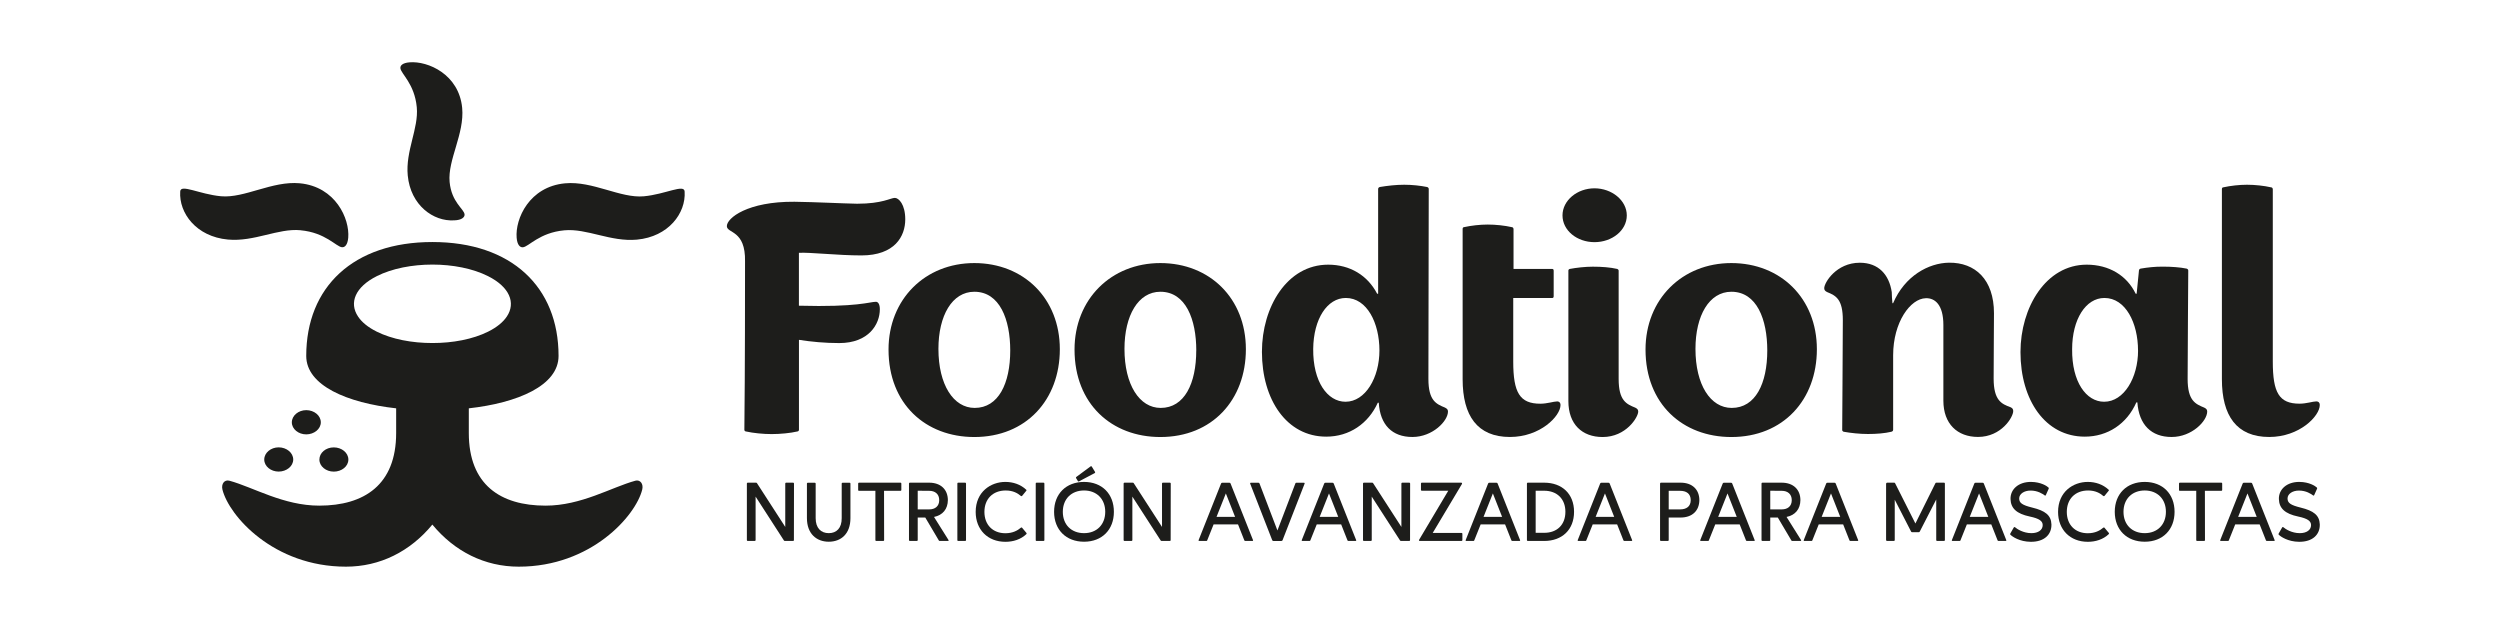 <?xml version="1.0" encoding="UTF-8"?>
<svg xmlns="http://www.w3.org/2000/svg" version="1.1" viewBox="0 0 595.28 149.74">
  <defs>
    <style>
      .cls-1 {
        fill: #1d1d1b;
      }
    </style>
  </defs>
  <!-- Generator: Adobe Illustrator 28.6.0, SVG Export Plug-In . SVG Version: 1.2.0 Build 709)  -->
  <g>
    <g id="Capa_1">
      <g>
        <path class="cls-1" d="M188.86,114.93c.12,0,.2.08.2.2l-.02,13.48c0,.12-.06.2-.18.2h-1.98c-.08,0-.18-.06-.22-.12l-6.74-10.44v10.36c0,.12-.08.2-.2.2h-1.68c-.12,0-.2-.08-.2-.2v-13.48c0-.12.08-.2.2-.2h1.98c.14,0,.2.06.24.14l6.72,10.4v-10.34c0-.12.08-.2.2-.2h1.68Z"/>
        <path class="cls-1" d="M192.14,115.13c0-.12.08-.18.2-.18h1.68c.12,0,.2.08.2.18v8.26c0,2.34,1.26,3.56,3.12,3.56s3.1-1.22,3.08-3.56v-8.26c0-.12.08-.18.2-.18h1.7c.1,0,.18.06.18.18v8.26c0,3.72-2.24,5.6-5.16,5.6s-5.2-1.9-5.2-5.62v-8.24Z"/>
        <path class="cls-1" d="M204.52,116.87c-.12,0-.18-.06-.18-.18v-1.56c0-.12.08-.2.2-.2h9.9c.1,0,.18.08.18.2v1.56c0,.1-.08.18-.2.18h-3.92l.02,11.76c0,.1-.08.18-.2.18h-1.68c-.12,0-.2-.08-.2-.18v-11.76h-3.92Z"/>
        <path class="cls-1" d="M218.52,123.23v5.38c0,.12-.08.2-.2.2h-1.68c-.12,0-.2-.08-.2-.2v-13.48c0-.12.08-.2.2-.2h4.6c2.78,0,4.44,1.64,4.46,4.14-.02,2.14-1.22,3.6-3.3,4.02l3.44,5.48c.08.16.04.24-.14.24h-1.94c-.08,0-.16-.04-.2-.1l-3.24-5.48h-1.8ZM218.52,116.85v4.44h2.76c1.34,0,2.36-.72,2.36-2.2s-1.02-2.22-2.36-2.22l-2.76-.02Z"/>
        <path class="cls-1" d="M230.02,128.63c0,.1-.08.18-.2.18h-1.68c-.12,0-.18-.08-.18-.18v-13.5c0-.12.06-.2.18-.2h1.68c.12,0,.2.08.2.2v13.5Z"/>
        <path class="cls-1" d="M239.4,129.01c-4.22,0-7.08-2.9-7.08-7.12,0-4.76,3.56-7.14,7.08-7.14,1.84,0,3.62.6,4.96,1.86.1.08.08.18,0,.26l-1,1.22s-.08.06-.12.06c-.06,0-.1-.02-.16-.06-.76-.66-1.88-1.3-3.6-1.3-3.08,0-5.08,2.02-5.08,5.1s2,5.08,5,5.08c1.7,0,2.9-.64,3.68-1.32.06-.04.1-.06.16-.06.04,0,.1.02.12.06l1.04,1.24c.08.08.08.2,0,.28-1.34,1.28-3.14,1.84-5,1.84"/>
        <path class="cls-1" d="M248.68,128.63c0,.1-.08.18-.2.18h-1.68c-.12,0-.18-.08-.18-.18v-13.5c0-.12.06-.2.18-.2h1.68c.12,0,.2.08.2.2v13.5Z"/>
        <path class="cls-1" d="M258.13,114.75c4.28,0,7.1,2.86,7.1,7.12s-2.82,7.12-7.1,7.12-7.14-2.84-7.14-7.12,2.86-7.12,7.14-7.12M258.13,126.95c3.02,0,5.04-2.04,5.04-5.08s-2.02-5.08-5.04-5.08-5.06,2.02-5.06,5.08,2.02,5.08,5.06,5.08M260.74,112.37c.06.1.04.22-.08.28l-3.72,1.96s-.08.04-.12.04c-.06,0-.12-.04-.16-.1l-.44-.72c-.06-.08-.04-.2.06-.26l3.4-2.52s.08-.04.12-.04c.06,0,.12.02.16.08l.78,1.28Z"/>
        <path class="cls-1" d="M278.57,114.93c.12,0,.2.08.2.2l-.02,13.48c0,.12-.06.2-.18.2h-1.98c-.08,0-.18-.06-.22-.12l-6.74-10.44v10.36c0,.12-.08.2-.2.2h-1.68c-.12,0-.2-.08-.2-.2v-13.48c0-.12.08-.2.2-.2h1.98c.14,0,.2.06.24.14l6.72,10.4v-10.34c0-.12.08-.2.2-.2h1.68Z"/>
        <path class="cls-1" d="M288.97,124.87l-1.52,3.8c-.02.1-.12.14-.2.14h-1.68c-.14,0-.22-.08-.16-.22l5.34-13.46c.04-.12.14-.18.26-.18h1.74c.12,0,.22.06.26.18l5.34,13.46c.06.14,0,.22-.16.22h-1.68c-.1,0-.18-.06-.22-.14l-1.5-3.8h-5.82ZM289.67,123.07h4.42l-2.2-5.58-2.22,5.58Z"/>
        <path class="cls-1" d="M297.69,115.19c-.06-.16,0-.24.16-.24h1.82c.08,0,.18.06.22.14l4.28,11.22,4.28-11.22c.02-.08.1-.14.2-.14h1.82c.16,0,.22.08.16.24l-5.24,13.44c-.04.12-.16.18-.28.18h-1.92c-.1,0-.22-.06-.26-.18l-5.24-13.44Z"/>
        <path class="cls-1" d="M313.53,124.87l-1.52,3.8c-.02.1-.12.14-.2.14h-1.68c-.14,0-.22-.08-.16-.22l5.34-13.46c.04-.12.14-.18.26-.18h1.74c.12,0,.22.06.26.18l5.34,13.46c.06.14,0,.22-.16.22h-1.68c-.1,0-.18-.06-.22-.14l-1.5-3.8h-5.82ZM314.23,123.07h4.42l-2.2-5.58-2.22,5.58Z"/>
        <path class="cls-1" d="M335.57,114.93c.12,0,.2.08.2.2l-.02,13.48c0,.12-.06.2-.18.2h-1.98c-.08,0-.18-.06-.22-.12l-6.74-10.44v10.36c0,.12-.08.2-.2.2h-1.68c-.12,0-.2-.08-.2-.2v-13.48c0-.12.08-.2.2-.2h1.98c.14,0,.2.06.24.14l6.72,10.4v-10.34c0-.12.08-.2.2-.2h1.68Z"/>
        <path class="cls-1" d="M348.01,126.89c.12,0,.2.08.2.2v1.52c0,.12-.08.2-.2.2h-9.9c-.22,0-.3-.12-.18-.32l6.92-11.64h-6.32c-.1,0-.18-.08-.18-.18v-1.54c0-.12.08-.2.18-.2h9.38c.22,0,.28.14.18.34l-6.94,11.62h6.86Z"/>
        <path class="cls-1" d="M352.56,124.87l-1.52,3.8c-.02.1-.12.14-.2.14h-1.68c-.14,0-.22-.08-.16-.22l5.34-13.46c.04-.12.14-.18.26-.18h1.74c.12,0,.22.06.26.18l5.34,13.46c.06.14,0,.22-.16.22h-1.68c-.1,0-.18-.06-.22-.14l-1.5-3.8h-5.82ZM353.25,123.07h4.42l-2.2-5.58-2.22,5.58Z"/>
        <path class="cls-1" d="M363.78,128.81c-.12,0-.2-.08-.2-.2v-13.48c0-.12.08-.2.2-.2h3.9c4.28,0,7.12,2.68,7.12,6.94s-2.84,6.94-7.12,6.94h-3.9ZM365.66,116.85v10.02h2.04c3.06,0,5.04-1.92,5.04-5s-2-5.02-5.06-5.02h-2.02Z"/>
        <path class="cls-1" d="M379.24,124.87l-1.52,3.8c-.02.1-.12.14-.2.14h-1.68c-.14,0-.22-.08-.16-.22l5.34-13.46c.04-.12.14-.18.26-.18h1.74c.12,0,.22.06.26.18l5.34,13.46c.06.14,0,.22-.16.22h-1.68c-.1,0-.18-.06-.22-.14l-1.5-3.8h-5.82ZM379.94,123.07h4.42l-2.2-5.58-2.22,5.58Z"/>
        <path class="cls-1" d="M397.34,128.61c0,.12-.08.2-.2.2h-1.66c-.12,0-.2-.08-.2-.2v-13.46c0-.14.08-.22.2-.22h4.7c2.78,0,4.44,1.64,4.46,4.14-.02,2.52-1.68,4.16-4.46,4.16h-2.84v5.38ZM400.06,121.29c1.52,0,2.52-.72,2.52-2.2,0-1.56-1.06-2.22-2.52-2.22h-2.72v4.42h2.72Z"/>
        <path class="cls-1" d="M408.42,124.87l-1.52,3.8c-.02.1-.12.14-.2.14h-1.68c-.14,0-.22-.08-.16-.22l5.34-13.46c.04-.12.14-.18.26-.18h1.74c.12,0,.22.06.26.18l5.34,13.46c.06.14,0,.22-.16.22h-1.68c-.1,0-.18-.06-.22-.14l-1.5-3.8h-5.82ZM409.12,123.07h4.42l-2.2-5.58-2.22,5.58Z"/>
        <path class="cls-1" d="M421.52,123.23v5.38c0,.12-.08.2-.2.2h-1.68c-.12,0-.2-.08-.2-.2v-13.48c0-.12.08-.2.2-.2h4.6c2.78,0,4.44,1.64,4.46,4.14-.02,2.14-1.22,3.6-3.3,4.02l3.44,5.48c.08.16.04.24-.14.24h-1.94c-.08,0-.16-.04-.2-.1l-3.24-5.48h-1.8ZM421.52,116.85v4.44h2.76c1.34,0,2.36-.72,2.36-2.2s-1.02-2.22-2.36-2.22l-2.76-.02Z"/>
        <path class="cls-1" d="M433.06,124.87l-1.52,3.8c-.02.1-.12.14-.2.14h-1.68c-.14,0-.22-.08-.16-.22l5.34-13.46c.04-.12.14-.18.26-.18h1.74c.12,0,.22.06.26.18l5.34,13.46c.06.14,0,.22-.16.22h-1.68c-.1,0-.18-.06-.22-.14l-1.5-3.8h-5.82ZM433.76,123.07h4.42l-2.2-5.58-2.22,5.58Z"/>
        <path class="cls-1" d="M451.26,115.09l4.82,9.56,4.76-9.58c.04-.1.12-.14.24-.14h1.82c.12,0,.2.08.2.2v13.48c0,.12-.08.2-.2.2h-1.66c-.12,0-.2-.08-.2-.2v-9.68l-3.92,7.64c-.04.1-.14.16-.24.16h-1.58c-.1,0-.2-.06-.24-.14l-3.9-7.6v9.62c0,.12-.08.2-.2.2h-1.6c-.16,0-.26-.1-.26-.26v-13.32c0-.18.12-.3.3-.3h1.62c.12,0,.2.06.24.16"/>
        <path class="cls-1" d="M468.33,124.87l-1.52,3.8c-.02.1-.12.14-.2.14h-1.68c-.14,0-.22-.08-.16-.22l5.34-13.46c.04-.12.14-.18.26-.18h1.74c.12,0,.22.06.26.18l5.34,13.46c.06.14,0,.22-.16.22h-1.68c-.1,0-.18-.06-.22-.14l-1.5-3.8h-5.82ZM469.02,123.07h4.42l-2.2-5.58-2.22,5.58Z"/>
        <path class="cls-1" d="M478.67,127.05l.84-1.46c.04-.06.1-.1.16-.1.04,0,.08.02.14.06.48.42,1.98,1.4,3.9,1.4,1.6,0,2.68-.74,2.68-1.92,0-.94-.78-1.56-3.08-2.04-3.14-.66-4.52-1.96-4.58-4.16-.06-2.34,1.92-4.1,4.88-4.08,2.36.02,3.78.98,4.16,1.34.08.06.1.18.04.3l-.68,1.52c-.04.06-.08.1-.14.1-.04,0-.08-.02-.14-.06-.46-.34-1.62-1.14-3.34-1.14-1.58,0-2.72.82-2.72,1.88s.7,1.58,3.14,2.18c3.04.74,4.46,1.8,4.54,3.98.06,2.46-1.72,4.18-4.92,4.16-2.7-.02-4.42-1.26-4.84-1.68-.08-.06-.1-.16-.04-.28"/>
        <path class="cls-1" d="M497.13,129.01c-4.22,0-7.08-2.9-7.08-7.12,0-4.76,3.56-7.14,7.08-7.14,1.84,0,3.62.6,4.96,1.86.1.08.08.18,0,.26l-1,1.22s-.08.06-.12.06c-.06,0-.1-.02-.16-.06-.76-.66-1.88-1.3-3.6-1.3-3.08,0-5.08,2.02-5.08,5.1s2,5.08,5,5.08c1.7,0,2.9-.64,3.68-1.32.06-.04.1-.06.16-.06.04,0,.1.02.12.06l1.04,1.24c.08.08.08.2,0,.28-1.34,1.28-3.14,1.84-5,1.84"/>
        <path class="cls-1" d="M510.69,114.75c4.28,0,7.1,2.86,7.1,7.12s-2.82,7.12-7.1,7.12-7.14-2.84-7.14-7.12,2.86-7.12,7.14-7.12M510.69,126.95c3.02,0,5.04-2.04,5.04-5.08s-2.02-5.08-5.04-5.08-5.06,2.02-5.06,5.08,2.02,5.08,5.06,5.08"/>
        <path class="cls-1" d="M519.03,116.87c-.12,0-.18-.06-.18-.18v-1.56c0-.12.08-.2.2-.2h9.9c.1,0,.18.08.18.2v1.56c0,.1-.08.18-.2.18h-3.92l.02,11.76c0,.1-.08.18-.2.18h-1.68c-.12,0-.2-.08-.2-.18v-11.76h-3.92Z"/>
        <path class="cls-1" d="M532.23,124.87l-1.52,3.8c-.02.1-.12.14-.2.14h-1.68c-.14,0-.22-.08-.16-.22l5.34-13.46c.04-.12.14-.18.26-.18h1.74c.12,0,.22.06.26.18l5.34,13.46c.06.14,0,.22-.16.22h-1.68c-.1,0-.18-.06-.22-.14l-1.5-3.8h-5.82ZM532.93,123.07h4.42l-2.2-5.58-2.22,5.58Z"/>
        <path class="cls-1" d="M542.57,127.05l.84-1.46c.04-.06.1-.1.16-.1.04,0,.08.02.14.06.48.42,1.98,1.4,3.9,1.4,1.6,0,2.68-.74,2.68-1.92,0-.94-.78-1.56-3.08-2.04-3.14-.66-4.52-1.96-4.58-4.16-.06-2.34,1.92-4.1,4.88-4.08,2.36.02,3.78.98,4.16,1.34.08.06.1.18.04.3l-.68,1.52c-.04.06-.08.1-.14.1-.04,0-.08-.02-.14-.06-.46-.34-1.62-1.14-3.34-1.14-1.58,0-2.72.82-2.72,1.88s.7,1.58,3.14,2.18c3.04.74,4.46,1.8,4.54,3.98.06,2.46-1.72,4.18-4.92,4.16-2.7-.02-4.42-1.26-4.84-1.68-.08-.06-.1-.16-.04-.28"/>
        <path class="cls-1" d="M151.27,114.47c-5.7,1.56-12.86,5.93-21.36,5.93-10.73,0-18.28-4.97-18.28-17.28v-5.89c11.63-1.3,21.37-5.42,21.37-12.48,0-16.41-11.21-27.12-30.04-27.12s-30.04,10.71-30.04,27.12c0,7.06,9.76,11.18,21.41,12.48v5.89c0,12.3-7.58,17.28-18.32,17.28-8.5,0-15.65-4.36-21.36-5.93-1.23-.34-2.01.78-1.68,2.12,1.57,6.26,12.19,18.34,29.41,18.34,8.09,0,15.28-3.6,20.57-10.02,5.3,6.42,12.48,10.02,20.57,10.02,17.22,0,27.84-12.08,29.4-18.34.34-1.34-.45-2.46-1.68-2.12M85.25,75.36c-2.18-3.26-.68-7.03,4.5-9.62,3.64-1.83,8.43-2.74,13.22-2.74,4.79,0,9.58.92,13.21,2.74,5.18,2.59,6.68,6.37,4.51,9.62-.88,1.33-2.36,2.56-4.44,3.6-3.64,1.82-8.46,2.73-13.28,2.72-4.82.01-9.64-.9-13.28-2.72-2.09-1.04-3.57-2.28-4.44-3.6"/>
        <path class="cls-1" d="M79.48,112.3c1.89,0,3.47-1.26,3.47-2.87s-1.57-2.9-3.47-2.9-3.43,1.29-3.43,2.9,1.57,2.87,3.43,2.87"/>
        <path class="cls-1" d="M66.35,106.52c-1.85,0-3.43,1.29-3.43,2.9s1.57,2.87,3.43,2.87,3.47-1.26,3.47-2.87-1.58-2.9-3.47-2.9"/>
        <path class="cls-1" d="M72.92,97.66c-1.85,0-3.43,1.29-3.43,2.9s1.57,2.87,3.43,2.87,3.47-1.26,3.47-2.87-1.58-2.9-3.47-2.9"/>
        <path class="cls-1" d="M97.09,41.78c.67,7.1,6.1,10.99,11.04,10.69,1.84-.05,2.55-.77,2.49-1.42-.13-1.3-3.1-2.86-3.56-7.71-.5-5.23,3.57-11.48,2.99-17.64-.77-8.03-8.17-11.21-12.52-10.86-1.64.13-2.26.74-2.19,1.4.12,1.32,3.37,3.69,3.9,9.29.48,5.04-2.71,10.39-2.15,16.27"/>
        <path class="cls-1" d="M163.02,45.63c-.05-1.91-4.55.63-9.71,1.11-5.55.52-12.2-3.7-18.75-3.09-8.54.79-11.91,8.46-11.54,12.96.14,1.7.79,2.33,1.49,2.27,1.4-.13,3.92-3.49,9.87-4.04,5.36-.5,11.04,2.8,17.28,2.22,7.54-.7,11.68-6.32,11.36-11.42"/>
        <path class="cls-1" d="M71.56,54.83c5.96.55,8.47,3.91,9.87,4.04.7.06,1.34-.58,1.49-2.27.37-4.5-3.01-12.16-11.55-12.96-6.54-.61-13.19,3.61-18.75,3.09-5.16-.48-9.66-3.02-9.71-1.11-.32,5.11,3.82,10.73,11.36,11.42,6.25.58,11.93-2.72,17.28-2.22"/>
        <path class="cls-1" d="M370.73,95.58c.62,0,.85.39.85.85,0,2.64-4.82,7.62-12.04,7.62-7.77,0-11.27-5.05-11.27-13.75v-35.82c0-.31.23-.39.31-.39,1.79-.39,3.81-.62,5.67-.62s4.04.23,5.75.62c.08,0,.39.08.39.47v9.48h9.25s.31,0,.31.39v6.14c0,.39-.31.39-.31.39h-9.32v15.15c0,7.38,1.55,10.02,6.45,10.02,1.63,0,3.19-.54,3.96-.54"/>
        <path class="cls-1" d="M252.36,83.15c0,12.04-8.01,20.91-20.36,20.91-11.58,0-20.43-7.85-20.43-20.83,0-11.97,8.7-20.59,20.43-20.59s20.36,8.4,20.36,20.52M240.55,83.46c0-7.38-2.49-13.99-8.55-13.99-5.28,0-8.55,5.67-8.55,13.6,0,8.55,3.58,14.06,8.63,14.06,5.67,0,8.47-5.83,8.47-13.68"/>
        <path class="cls-1" d="M296.66,83.15c0,12.04-8,20.91-20.36,20.91-11.58,0-20.44-7.85-20.44-20.83,0-11.97,8.7-20.59,20.44-20.59s20.36,8.4,20.36,20.52M284.85,83.46c0-7.38-2.49-13.99-8.55-13.99-5.28,0-8.55,5.67-8.55,13.6,0,8.55,3.57,14.06,8.62,14.06,5.67,0,8.47-5.83,8.47-13.68"/>
        <path class="cls-1" d="M344.08,97.06c.46.23.7.46.7.93,0,2.25-3.65,6.06-8.47,6.06s-7.69-2.88-8.01-8.16h-.23c-2.25,4.97-6.76,8.08-12.28,8.08-9.4,0-15.31-8.78-15.31-20.2,0-10.65,5.98-20.75,15.77-20.75,5.21,0,9.4,2.56,11.66,6.92h.24v-24.94c0-.23.15-.39.39-.47,1.86-.31,3.88-.54,5.83-.54s3.88.23,5.44.54c.23.08.39.23.39.47,0,5.52-.08,36.21-.08,45.22,0,5.21,1.87,5.98,3.97,6.84M328.46,83.46c0-6.53-2.95-12.51-8-12.51-4.43,0-7.69,4.97-7.77,12.12-.08,7.85,3.42,12.59,7.69,12.59,4.74,0,8.08-5.75,8.08-12.2"/>
        <path class="cls-1" d="M372.05,51.29c0-3.57,3.5-6.45,7.62-6.45s7.69,2.88,7.69,6.45-3.5,6.37-7.69,6.37-7.62-2.8-7.62-6.37M373.45,95.51v-31.08c0-.15.08-.31.31-.39,1.63-.31,3.73-.54,5.52-.54,2.1,0,4.12.15,5.83.54.08.08.31.16.31.39v25.8c0,5.21,1.86,5.98,3.96,6.84.46.23.7.46.7.93,0,1.32-2.87,6.06-8.47,6.06-4.89,0-8.16-3.03-8.16-8.55"/>
        <path class="cls-1" d="M432.62,83.15c0,12.04-8,20.91-20.36,20.91-11.58,0-20.44-7.85-20.44-20.83,0-11.97,8.7-20.59,20.44-20.59s20.36,8.4,20.36,20.52M420.81,83.46c0-7.38-2.48-13.99-8.55-13.99-5.28,0-8.55,5.67-8.55,13.6,0,8.55,3.57,14.06,8.63,14.06,5.67,0,8.47-5.83,8.47-13.68"/>
        <path class="cls-1" d="M438.8,76.23c0-4.97-1.63-5.83-3.73-6.68-.47-.23-.7-.47-.7-.93,0-1.32,2.87-6.06,8.47-6.06,4.5,0,6.99,2.88,7.61,6.99,0,.86.08,1.71.16,2.64h.16c2.8-6.53,8.47-9.56,13.29-9.64,6.22-.08,10.73,3.96,10.73,12.04,0,4.2-.08,9.64-.08,15.54,0,5.21,1.87,6.06,4.04,6.84.47.23.62.47.62.93,0,1.4-2.8,6.14-8.39,6.14-4.9,0-8.24-3.11-8.24-8.63v-18.03c0-4.82-2.02-6.45-4.19-6.37-3.65.08-7.77,5.67-7.77,13.6v17.72c0,.39-.31.39-.39.47-1.63.39-3.58.54-5.6.54s-4.04-.23-5.83-.54c-.08-.08-.31-.16-.31-.39,0-3.65.15-19.43.15-26.19"/>
        <path class="cls-1" d="M551.52,95.58c.62,0,.85.39.85.85,0,2.64-4.82,7.62-12.04,7.62-7.77,0-11.27-5.05-11.27-13.75v-45.3c0-.31.23-.39.31-.39,1.79-.39,3.81-.62,5.67-.62s4.04.23,5.75.62c.08,0,.39.08.39.46v41.03c0,7.38,1.48,10.02,6.37,10.02,1.63,0,3.18-.54,3.96-.54"/>
        <path class="cls-1" d="M524.86,97.06c.47.23.7.46.7.93,0,2.25-3.65,6.06-8.47,6.06s-7.77-2.88-8.16-8.24h-.24c-2.25,5.13-6.84,8.16-12.28,8.16-9.4,0-15.31-8.7-15.31-20.12,0-10.65,6.06-20.83,15.77-20.83,5.29,0,9.56,2.56,11.66,6.92h.23l.55-5.52c0-.23.16-.39.39-.46,1.87-.31,3.34-.47,5.28-.47,2.1,0,4.2.16,5.68.47.23.08.39.23.39.46,0,3.34-.15,18.96-.15,25.8,0,5.21,1.87,5.98,3.96,6.84M509.09,83.46c0-6.53-2.95-12.51-8-12.51-4.43,0-7.69,5.05-7.69,12.2-.08,7.77,3.34,12.51,7.62,12.51,4.74,0,8.08-5.75,8.08-12.2"/>
        <path class="cls-1" d="M190.23,60.18v12.61c13.93.39,16.87-.93,18.34-.93.54,0,.93.62.93,1.78,0,3.56-2.63,8.05-9.67,8.05-3.41,0-6.65-.31-9.59-.77v21.43c0,.31-.31.39-.39.39-1.63.39-4.1.62-6.11.62s-4.33-.23-6.11-.62c-.08,0-.39-.08-.39-.39.16-14.16.16-34.82.16-40.08.16-7.58-4.33-6.65-4.33-8.43,0-1.93,4.95-5.88,16.09-5.8,5.42.08,10.91.39,14.93.47,6.04,0,7.97-1.39,8.98-1.39.93,0,2.48,1.55,2.48,5.11,0,4.03-2.48,8.59-10.45,8.59-5.57,0-12.38-.78-14.85-.62"/>
      </g>
    </g>
  </g>
</svg>